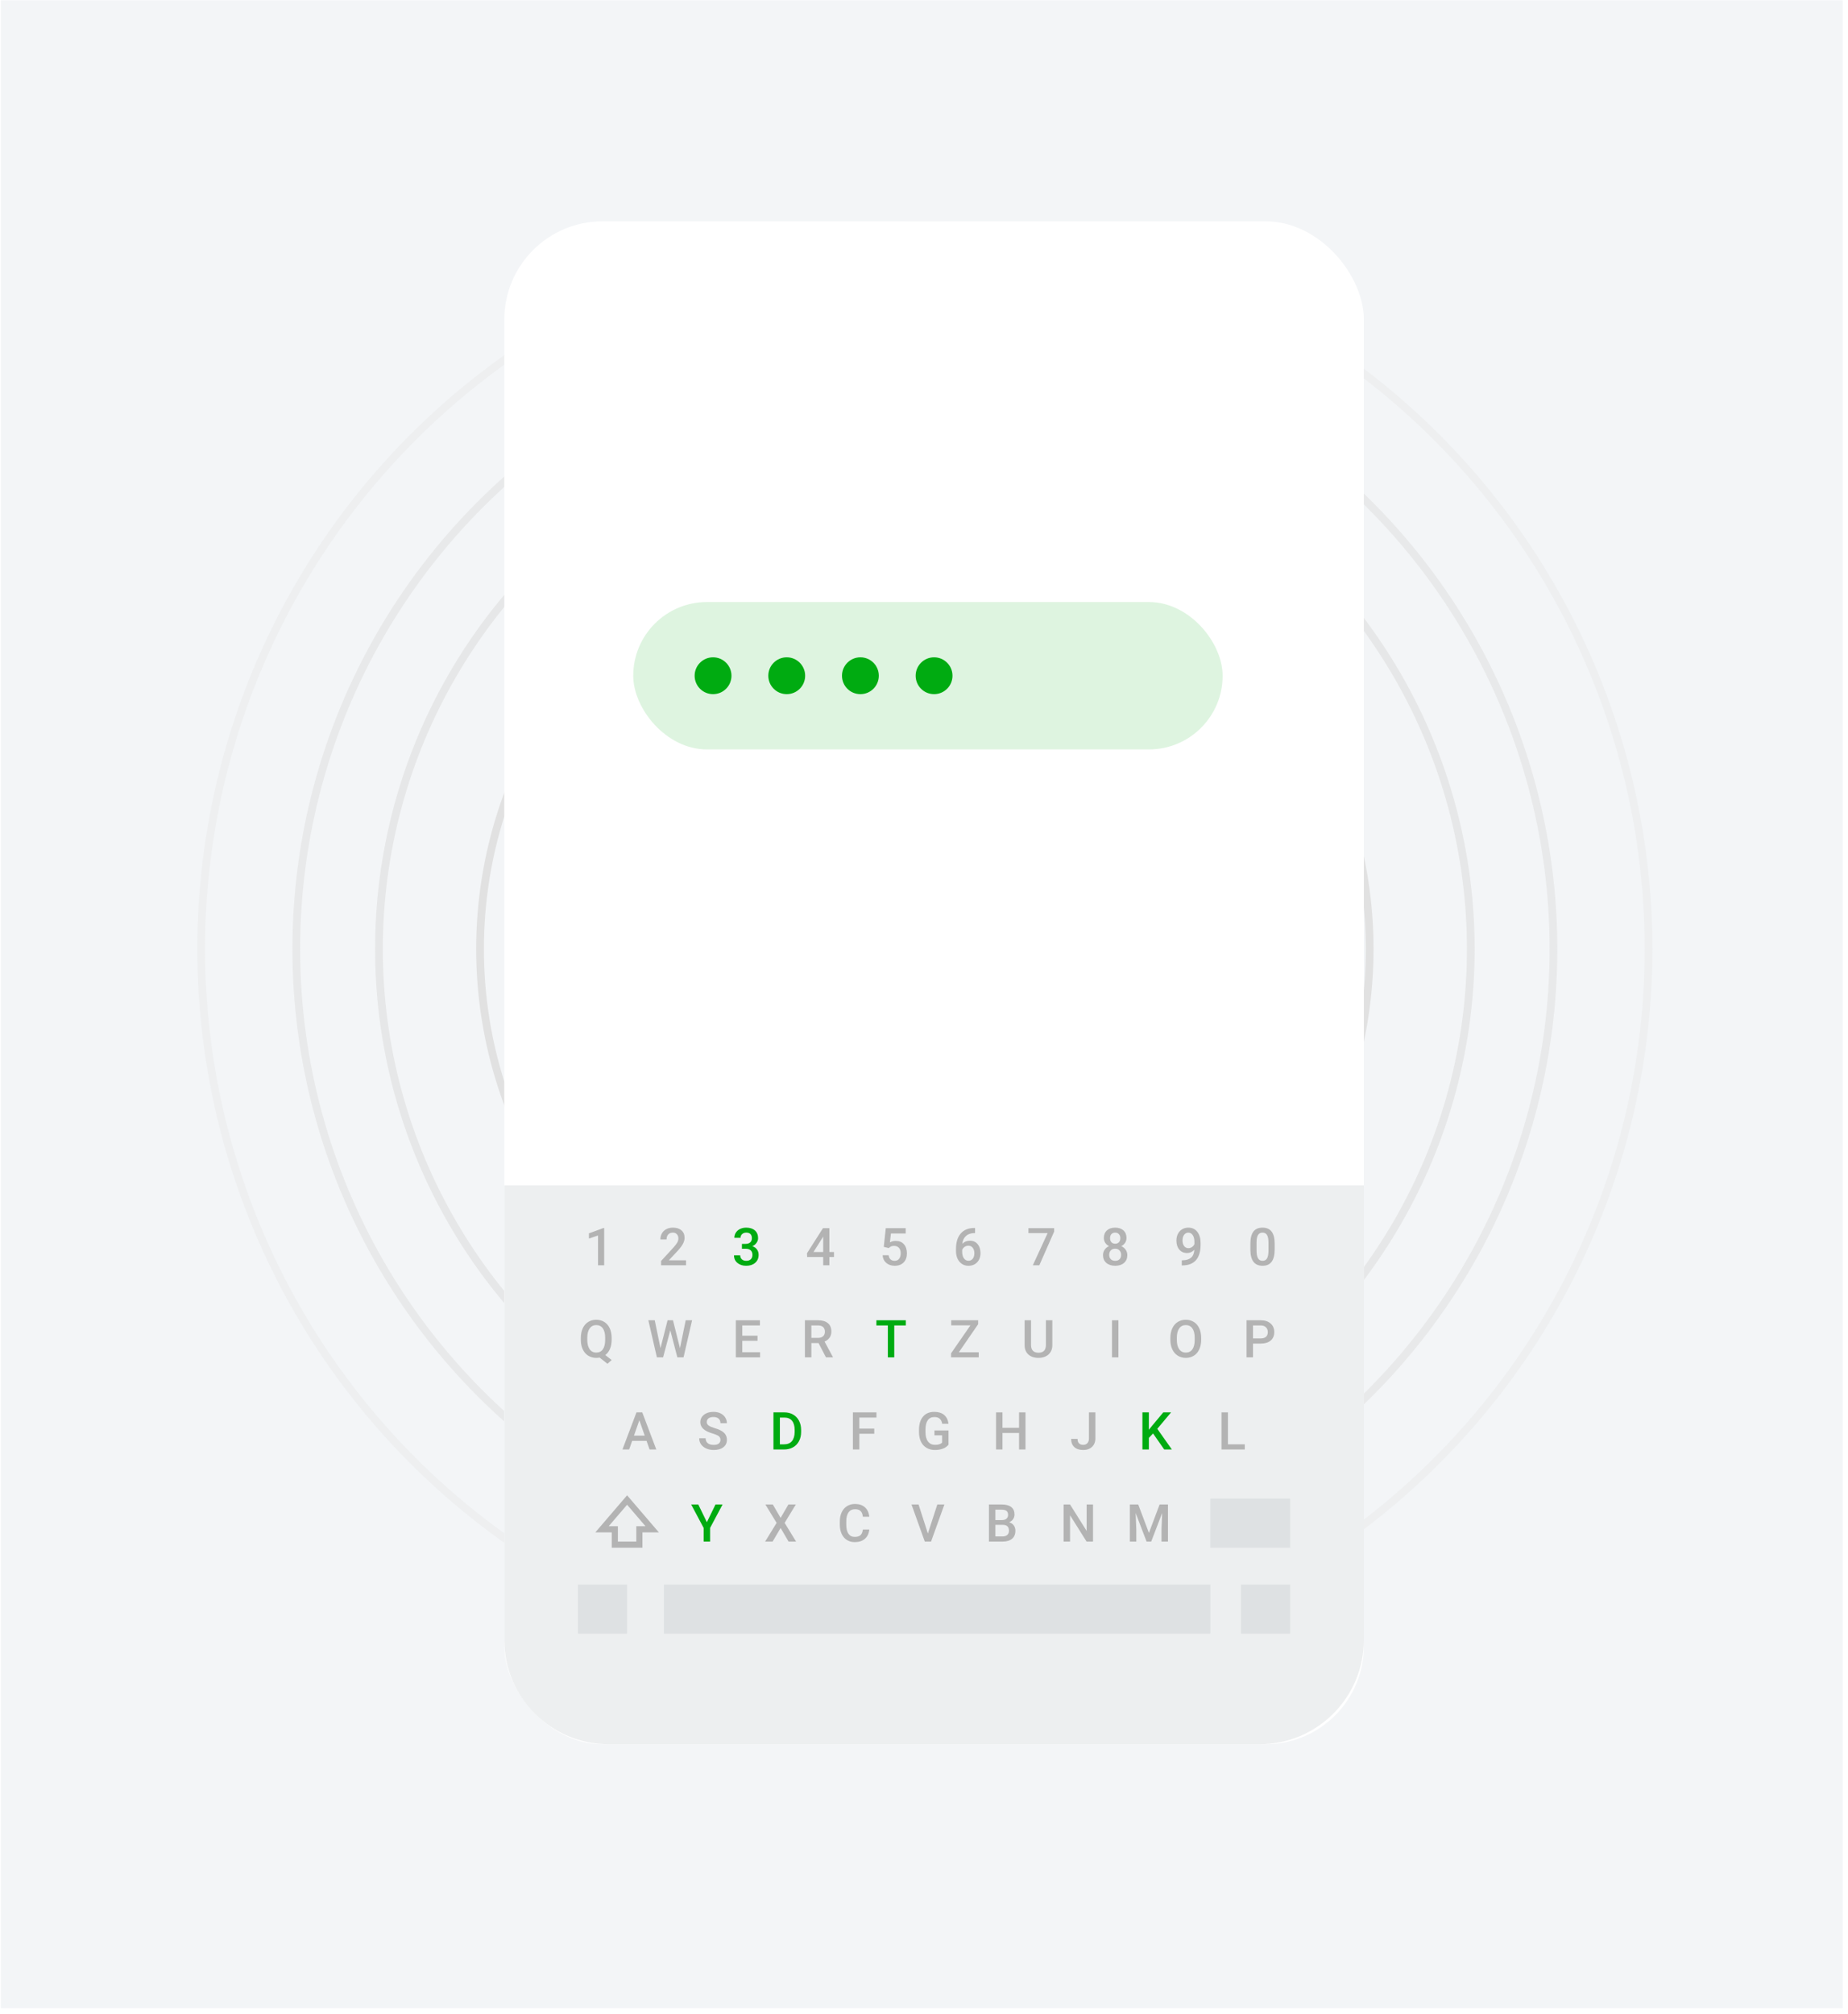 <svg width="301" height="328" viewBox="0 0 301 328" fill="none" xmlns="http://www.w3.org/2000/svg">
<rect x="0.141" y="0.041" width="300" height="327" fill="#F3F5F7"/>
<circle opacity="0.7" cx="150.642" cy="154.54" r="88.919" stroke="#E1E1E1" stroke-width="1.258"/>
<circle cx="150.64" cy="154.54" r="72.451" stroke="#E1E1E1" stroke-width="1.258"/>
<circle opacity="0.6" cx="150.641" cy="154.541" r="102.385" stroke="#E1E1E1" stroke-width="1.258"/>
<circle opacity="0.3" cx="150.641" cy="154.541" r="117.871" stroke="#E1E1E1" stroke-width="1.258"/>
<g filter="url(#filter0_f_5236_5635)">
<rect x="207.141" y="281.041" width="109.285" height="209" rx="10" transform="rotate(-179.841 207.141 281.041)" fill="black" fill-opacity="0.4"/>
<rect x="206.728" y="280.626" width="108.458" height="208.173" rx="9.587" transform="rotate(-179.841 206.728 280.626)" stroke="#B3B3B3" stroke-width="0.827"/>
</g>
<g filter="url(#filter1_i_5236_5635)">
<rect x="82.141" y="36.041" width="140" height="248" rx="16" fill="white"/>
</g>
<g style="mix-blend-mode:multiply">
<path d="M82.141 193.041H222.141V267.041C222.141 276.429 214.529 284.041 205.141 284.041H99.141C89.752 284.041 82.141 276.429 82.141 267.041V193.041Z" fill="#EDEFF0"/>
</g>
<rect opacity="0.5" x="103.141" y="98.04" width="96" height="24" rx="12" fill="#BEEAC2"/>
<circle cx="116.141" cy="110.041" r="3" fill="#00AB11"/>
<circle cx="128.141" cy="110.041" r="3" fill="#00AB11"/>
<circle cx="140.141" cy="110.041" r="3" fill="#00AB11"/>
<circle cx="152.141" cy="110.041" r="3" fill="#00AB11"/>
<path d="M98.408 206.041H97.404V201.189L95.922 201.695V200.844L98.28 199.977H98.408V206.041Z" fill="#B3B3B3"/>
<path d="M111.741 206.041H107.677V205.347L109.69 203.152C109.981 202.828 110.187 202.558 110.309 202.343C110.433 202.124 110.496 201.905 110.496 201.687C110.496 201.399 110.414 201.167 110.251 200.99C110.09 200.812 109.873 200.724 109.599 200.724C109.273 200.724 109.019 200.823 108.84 201.023C108.66 201.222 108.57 201.494 108.57 201.84H107.561C107.561 201.472 107.644 201.142 107.81 200.848C107.979 200.552 108.218 200.323 108.528 200.159C108.841 199.996 109.201 199.915 109.607 199.915C110.194 199.915 110.656 200.063 110.994 200.359C111.334 200.652 111.504 201.059 111.504 201.579C111.504 201.88 111.418 202.197 111.247 202.529C111.078 202.859 110.8 203.233 110.413 203.654L108.935 205.235H111.741V206.041Z" fill="#B3B3B3"/>
<path d="M120.844 202.558H121.458C121.768 202.556 122.013 202.475 122.193 202.318C122.375 202.16 122.467 201.932 122.467 201.633C122.467 201.345 122.39 201.122 122.238 200.965C122.089 200.804 121.859 200.724 121.549 200.724C121.278 200.724 121.055 200.803 120.881 200.96C120.707 201.115 120.62 201.319 120.62 201.571H119.611C119.611 201.261 119.693 200.978 119.856 200.724C120.022 200.469 120.252 200.271 120.545 200.13C120.841 199.986 121.172 199.915 121.537 199.915C122.14 199.915 122.613 200.067 122.956 200.371C123.302 200.673 123.475 201.093 123.475 201.633C123.475 201.904 123.388 202.16 123.214 202.401C123.042 202.639 122.819 202.818 122.545 202.94C122.877 203.054 123.129 203.232 123.301 203.476C123.475 203.719 123.562 204.01 123.562 204.347C123.562 204.889 123.375 205.321 123.002 205.642C122.631 205.963 122.143 206.124 121.537 206.124C120.956 206.124 120.48 205.969 120.109 205.659C119.738 205.349 119.553 204.937 119.553 204.422H120.562C120.562 204.688 120.65 204.903 120.827 205.069C121.007 205.235 121.248 205.318 121.549 205.318C121.862 205.318 122.108 205.235 122.288 205.069C122.468 204.903 122.558 204.663 122.558 204.347C122.558 204.029 122.464 203.784 122.276 203.613C122.087 203.441 121.808 203.355 121.437 203.355H120.844V202.558Z" fill="#00AB11"/>
<path d="M135.089 203.886H135.84V204.696H135.089V206.041H134.081V204.696H131.47L131.441 204.082L134.047 199.998H135.089V203.886ZM132.499 203.886H134.081V201.363L134.006 201.496L132.499 203.886Z" fill="#B3B3B3"/>
<path d="M143.947 203.044L144.275 199.998H147.521V200.869H145.114L144.948 202.313C145.227 202.153 145.542 202.073 145.894 202.073C146.469 202.073 146.916 202.257 147.234 202.625C147.555 202.993 147.716 203.488 147.716 204.111C147.716 204.725 147.539 205.215 147.185 205.58C146.83 205.942 146.345 206.124 145.728 206.124C145.174 206.124 144.715 205.967 144.35 205.655C143.987 205.339 143.791 204.924 143.76 204.409H144.736C144.775 204.703 144.88 204.928 145.051 205.086C145.223 205.241 145.447 205.318 145.724 205.318C146.034 205.318 146.274 205.208 146.446 204.986C146.62 204.765 146.707 204.463 146.707 204.082C146.707 203.714 146.612 203.423 146.421 203.21C146.23 202.994 145.967 202.886 145.632 202.886C145.45 202.886 145.295 202.911 145.167 202.961C145.04 203.008 144.902 203.102 144.752 203.243L143.947 203.044Z" fill="#B3B3B3"/>
<path d="M158.815 199.969V200.803H158.691C158.126 200.811 157.675 200.966 157.338 201.268C157 201.569 156.799 201.997 156.736 202.55C157.06 202.21 157.473 202.04 157.977 202.04C158.511 202.04 158.931 202.228 159.239 202.604C159.548 202.98 159.703 203.466 159.703 204.061C159.703 204.675 159.522 205.173 159.16 205.555C158.8 205.934 158.327 206.124 157.74 206.124C157.137 206.124 156.647 205.901 156.271 205.455C155.897 205.01 155.711 204.426 155.711 203.704V203.359C155.711 202.3 155.968 201.47 156.483 200.869C157 200.269 157.743 199.969 158.711 199.969H158.815ZM157.732 202.853C157.511 202.853 157.307 202.915 157.122 203.04C156.939 203.164 156.805 203.33 156.719 203.538V203.845C156.719 204.293 156.813 204.65 157.001 204.916C157.19 205.179 157.433 205.31 157.732 205.31C158.031 205.31 158.267 205.198 158.442 204.974C158.616 204.75 158.703 204.455 158.703 204.09C158.703 203.725 158.615 203.427 158.438 203.198C158.26 202.968 158.025 202.853 157.732 202.853Z" fill="#B3B3B3"/>
<path d="M171.699 200.558L169.284 206.041H168.225L170.637 200.807H167.511V199.998H171.699V200.558Z" fill="#B3B3B3"/>
<path d="M183.483 201.591C183.483 201.887 183.407 202.152 183.255 202.384C183.103 202.614 182.895 202.795 182.633 202.928C182.948 203.074 183.19 203.275 183.359 203.53C183.53 203.784 183.616 204.072 183.616 204.393C183.616 204.924 183.436 205.346 183.077 205.659C182.717 205.969 182.238 206.124 181.641 206.124C181.04 206.124 180.559 205.967 180.196 205.655C179.837 205.342 179.657 204.921 179.657 204.393C179.657 204.069 179.743 203.779 179.914 203.521C180.086 203.264 180.326 203.066 180.636 202.928C180.376 202.795 180.17 202.614 180.018 202.384C179.868 202.152 179.794 201.887 179.794 201.591C179.794 201.077 179.96 200.669 180.292 200.367C180.624 200.065 181.072 199.915 181.636 199.915C182.204 199.915 182.653 200.065 182.985 200.367C183.317 200.669 183.483 201.077 183.483 201.591ZM182.608 204.343C182.608 204.044 182.518 203.803 182.338 203.621C182.161 203.435 181.926 203.343 181.632 203.343C181.339 203.343 181.104 203.434 180.927 203.617C180.752 203.799 180.665 204.041 180.665 204.343C180.665 204.639 180.751 204.876 180.923 205.053C181.097 205.23 181.336 205.318 181.641 205.318C181.945 205.318 182.182 205.233 182.35 205.061C182.522 204.889 182.608 204.65 182.608 204.343ZM182.479 201.629C182.479 201.366 182.403 201.15 182.251 200.981C182.099 200.81 181.894 200.724 181.636 200.724C181.379 200.724 181.176 200.806 181.026 200.969C180.877 201.129 180.802 201.349 180.802 201.629C180.802 201.905 180.877 202.125 181.026 202.289C181.179 202.452 181.383 202.533 181.641 202.533C181.898 202.533 182.101 202.452 182.251 202.289C182.403 202.125 182.479 201.905 182.479 201.629Z" fill="#B3B3B3"/>
<path d="M194.537 203.513C194.2 203.87 193.805 204.048 193.354 204.048C192.823 204.048 192.4 203.863 192.084 203.492C191.769 203.119 191.611 202.629 191.611 202.023C191.611 201.625 191.691 201.263 191.852 200.94C192.012 200.616 192.241 200.364 192.537 200.184C192.833 200.004 193.176 199.915 193.566 199.915C194.175 199.915 194.657 200.141 195.014 200.595C195.371 201.049 195.55 201.656 195.55 202.417V202.699C195.55 203.79 195.304 204.621 194.811 205.194C194.319 205.767 193.584 206.057 192.607 206.065H192.487V205.231H192.632C193.227 205.223 193.684 205.08 194.002 204.804C194.32 204.524 194.498 204.094 194.537 203.513ZM193.566 203.26C193.768 203.26 193.957 203.202 194.135 203.085C194.312 202.969 194.449 202.809 194.545 202.604V202.21C194.545 201.764 194.454 201.406 194.271 201.135C194.089 200.864 193.852 200.728 193.562 200.728C193.271 200.728 193.039 200.848 192.865 201.089C192.693 201.327 192.607 201.629 192.607 201.994C192.607 202.373 192.694 202.679 192.869 202.911C193.043 203.144 193.275 203.26 193.566 203.26Z" fill="#B3B3B3"/>
<path d="M207.616 203.496C207.616 204.365 207.453 205.021 207.126 205.464C206.803 205.904 206.309 206.124 205.645 206.124C204.992 206.124 204.499 205.909 204.167 205.48C203.838 205.049 203.669 204.411 203.661 203.567V202.521C203.661 201.652 203.823 201.001 204.146 200.566C204.473 200.132 204.97 199.915 205.636 199.915C206.298 199.915 206.79 200.126 207.114 200.55C207.441 200.973 207.608 201.607 207.616 202.45V203.496ZM206.608 202.367C206.608 201.8 206.53 201.385 206.375 201.122C206.22 200.857 205.974 200.724 205.636 200.724C205.307 200.724 205.065 200.85 204.91 201.102C204.755 201.351 204.674 201.741 204.665 202.272V203.642C204.665 204.206 204.744 204.627 204.902 204.903C205.06 205.18 205.307 205.318 205.645 205.318C205.969 205.318 206.208 205.191 206.363 204.937C206.518 204.679 206.599 204.278 206.608 203.733V202.367Z" fill="#B3B3B3"/>
<path d="M99.623 218.177C99.623 218.75 99.531 219.246 99.349 219.667C99.169 220.085 98.916 220.417 98.589 220.663L99.627 221.472L98.946 222.086L97.659 221.07C97.491 221.106 97.309 221.124 97.116 221.124C96.629 221.124 96.193 221.005 95.808 220.767C95.427 220.526 95.13 220.184 94.92 219.741C94.713 219.299 94.608 218.788 94.605 218.21V217.87C94.605 217.28 94.709 216.76 94.916 216.309C95.126 215.858 95.421 215.514 95.8 215.276C96.182 215.035 96.618 214.915 97.107 214.915C97.606 214.915 98.044 215.034 98.423 215.271C98.805 215.507 99.1 215.847 99.307 216.292C99.515 216.735 99.62 217.251 99.623 217.841V218.177ZM98.568 217.861C98.568 217.181 98.441 216.665 98.186 216.313C97.932 215.962 97.572 215.786 97.107 215.786C96.656 215.786 96.302 215.965 96.045 216.322C95.79 216.676 95.66 217.177 95.655 217.824V218.177C95.655 218.83 95.782 219.34 96.037 219.708C96.294 220.076 96.654 220.26 97.116 220.26C97.583 220.26 97.942 220.083 98.191 219.729C98.442 219.375 98.568 218.857 98.568 218.177V217.861Z" fill="#B3B3B3"/>
<path d="M110.755 219.546L111.685 214.998H112.727L111.332 221.041H110.328L109.178 216.629L108.003 221.041H106.995L105.6 214.998H106.642L107.58 219.538L108.734 214.998H109.614L110.755 219.546Z" fill="#B3B3B3"/>
<path d="M123.384 218.343H120.902V220.202H123.803V221.041H119.852V214.998H123.774V215.844H120.902V217.513H123.384V218.343Z" fill="#B3B3B3"/>
<path d="M133.323 218.712H132.153V221.041H131.103V214.998H133.228C133.925 214.998 134.463 215.154 134.842 215.467C135.221 215.779 135.411 216.232 135.411 216.824C135.411 217.228 135.313 217.567 135.116 217.841C134.923 218.112 134.651 218.321 134.303 218.467L135.66 220.987V221.041H134.535L133.323 218.712ZM132.153 217.87H133.232C133.586 217.87 133.863 217.781 134.062 217.604C134.261 217.424 134.361 217.179 134.361 216.869C134.361 216.546 134.268 216.295 134.083 216.118C133.9 215.941 133.626 215.85 133.261 215.844H132.153V217.87Z" fill="#B3B3B3"/>
<path d="M147.54 215.844H145.655V221.041H144.614V215.844H142.746V214.998H147.54V215.844Z" fill="#00AB11"/>
<path d="M159.415 220.215V221.041H155.219V220.215H159.415ZM159.32 215.641L155.605 221.041H154.908V220.381L158.635 214.998H159.32V215.641ZM158.934 214.998V215.828H154.933V214.998H158.934Z" fill="#B3B3B3"/>
<path d="M171.403 214.998V219.036C171.403 219.678 171.196 220.187 170.784 220.563C170.375 220.937 169.828 221.124 169.145 221.124C168.453 221.124 167.904 220.94 167.497 220.572C167.09 220.201 166.887 219.688 166.887 219.032V214.998H167.933V219.04C167.933 219.444 168.035 219.753 168.24 219.966C168.445 220.179 168.746 220.285 169.145 220.285C169.953 220.285 170.357 219.859 170.357 219.007V214.998H171.403Z" fill="#B3B3B3"/>
<path d="M182.164 221.041H181.118V214.998H182.164V221.041Z" fill="#B3B3B3"/>
<path d="M195.643 218.177C195.643 218.769 195.541 219.289 195.336 219.737C195.131 220.183 194.838 220.526 194.456 220.767C194.077 221.005 193.64 221.124 193.145 221.124C192.655 221.124 192.218 221.005 191.833 220.767C191.451 220.526 191.155 220.184 190.945 219.741C190.738 219.299 190.632 218.788 190.63 218.21V217.87C190.63 217.28 190.733 216.76 190.941 216.309C191.151 215.858 191.446 215.514 191.825 215.276C192.207 215.035 192.644 214.915 193.136 214.915C193.629 214.915 194.065 215.034 194.444 215.271C194.826 215.507 195.12 215.847 195.328 216.292C195.535 216.735 195.641 217.251 195.643 217.841V218.177ZM194.593 217.861C194.593 217.192 194.466 216.678 194.211 216.322C193.96 215.965 193.601 215.786 193.136 215.786C192.683 215.786 192.327 215.965 192.07 216.322C191.815 216.676 191.685 217.178 191.68 217.828V218.177C191.68 218.841 191.808 219.354 192.066 219.717C192.326 220.079 192.685 220.26 193.145 220.26C193.61 220.26 193.967 220.083 194.216 219.729C194.467 219.375 194.593 218.857 194.593 218.177V217.861Z" fill="#B3B3B3"/>
<path d="M204.086 218.795V221.041H203.036V214.998H205.348C206.023 214.998 206.559 215.173 206.954 215.525C207.353 215.876 207.552 216.341 207.552 216.919C207.552 217.511 207.357 217.972 206.967 218.301C206.579 218.631 206.036 218.795 205.336 218.795H204.086ZM204.086 217.953H205.348C205.722 217.953 206.007 217.865 206.203 217.691C206.4 217.514 206.498 217.26 206.498 216.927C206.498 216.601 206.398 216.341 206.199 216.147C206 215.951 205.726 215.85 205.377 215.844H204.086V217.953Z" fill="#B3B3B3"/>
<path d="M105.307 234.634H102.966L102.476 236.041H101.385L103.667 229.998H104.61L106.896 236.041H105.801L105.307 234.634ZM103.261 233.787H105.012L104.136 231.28L103.261 233.787Z" fill="#B3B3B3"/>
<path d="M117.348 234.484C117.348 234.219 117.254 234.014 117.066 233.87C116.881 233.726 116.545 233.581 116.058 233.434C115.571 233.287 115.183 233.124 114.896 232.944C114.345 232.598 114.07 232.147 114.07 231.591C114.07 231.104 114.267 230.703 114.663 230.388C115.062 230.072 115.578 229.915 116.211 229.915C116.632 229.915 117.007 229.992 117.336 230.147C117.665 230.302 117.924 230.523 118.112 230.811C118.3 231.096 118.394 231.413 118.394 231.761H117.348C117.348 231.446 117.249 231.2 117.05 231.023C116.853 230.843 116.571 230.753 116.203 230.753C115.86 230.753 115.593 230.826 115.402 230.973C115.214 231.12 115.12 231.324 115.12 231.587C115.12 231.809 115.222 231.994 115.427 232.143C115.632 232.29 115.969 232.434 116.439 232.575C116.91 232.713 117.288 232.872 117.573 233.052C117.858 233.229 118.066 233.434 118.199 233.667C118.332 233.896 118.398 234.166 118.398 234.476C118.398 234.979 118.205 235.381 117.817 235.679C117.433 235.976 116.91 236.124 116.249 236.124C115.811 236.124 115.409 236.043 115.041 235.883C114.676 235.72 114.391 235.495 114.186 235.21C113.984 234.925 113.883 234.593 113.883 234.214H114.933C114.933 234.557 115.046 234.823 115.273 235.011C115.5 235.199 115.825 235.293 116.249 235.293C116.614 235.293 116.888 235.22 117.07 235.073C117.256 234.924 117.348 234.728 117.348 234.484Z" fill="#B3B3B3"/>
<path d="M125.978 236.041V229.998H127.763C128.297 229.998 128.77 230.117 129.182 230.354C129.597 230.592 129.918 230.93 130.145 231.367C130.372 231.804 130.486 232.305 130.486 232.87V233.173C130.486 233.745 130.371 234.249 130.141 234.683C129.914 235.118 129.589 235.453 129.166 235.688C128.745 235.923 128.262 236.041 127.717 236.041H125.978ZM127.028 230.844V235.202H127.713C128.264 235.202 128.686 235.031 128.979 234.688C129.275 234.342 129.426 233.846 129.431 233.202V232.865C129.431 232.21 129.289 231.709 129.004 231.363C128.719 231.017 128.305 230.844 127.763 230.844H127.028Z" fill="#00AB11"/>
<path d="M142.4 233.48H139.968V236.041H138.918V229.998H142.757V230.844H139.968V232.641H142.4V233.48Z" fill="#B3B3B3"/>
<path d="M154.494 235.256C154.275 235.541 153.972 235.757 153.585 235.904C153.198 236.05 152.758 236.124 152.265 236.124C151.759 236.124 151.311 236.009 150.92 235.779C150.53 235.549 150.229 235.222 150.016 234.795C149.805 234.367 149.696 233.867 149.688 233.297V232.824C149.688 231.911 149.906 231.198 150.344 230.687C150.781 230.172 151.391 229.915 152.174 229.915C152.846 229.915 153.38 230.081 153.776 230.413C154.172 230.745 154.41 231.223 154.49 231.849H153.46C153.344 231.121 152.922 230.757 152.195 230.757C151.724 230.757 151.366 230.927 151.12 231.268C150.876 231.605 150.75 232.102 150.742 232.758V233.222C150.742 233.875 150.879 234.383 151.153 234.746C151.43 235.105 151.813 235.285 152.302 235.285C152.839 235.285 153.221 235.163 153.448 234.92V233.737H152.203V232.94H154.494V235.256Z" fill="#B3B3B3"/>
<path d="M167.031 236.041H165.985V233.355H163.283V236.041H162.233V229.998H163.283V232.513H165.985V229.998H167.031V236.041Z" fill="#B3B3B3"/>
<path d="M177.367 229.998H178.413V234.235C178.413 234.813 178.232 235.273 177.869 235.613C177.509 235.953 177.034 236.124 176.441 236.124C175.811 236.124 175.324 235.964 174.98 235.646C174.637 235.328 174.466 234.885 174.466 234.318H175.512C175.512 234.639 175.591 234.881 175.748 235.044C175.909 235.205 176.14 235.285 176.441 235.285C176.724 235.285 176.948 235.192 177.114 235.007C177.283 234.819 177.367 234.56 177.367 234.231V229.998Z" fill="#B3B3B3"/>
<path d="M187.809 233.43L187.124 234.156V236.041H186.074V229.998H187.124V232.832L187.705 232.114L189.473 229.998H190.743L188.498 232.675L190.872 236.041H189.626L187.809 233.43Z" fill="#00AB11"/>
<path d="M200.006 235.202H202.749V236.041H198.956V229.998H200.006V235.202Z" fill="#B3B3B3"/>
<path d="M113.734 244.998L115.136 247.882L116.539 244.998H117.693L115.659 248.816V251.041H114.609V248.816L112.576 244.998H113.734Z" fill="#00AB11"/>
<path d="M127.145 247.181L128.415 244.998H129.627L127.801 247.994L129.668 251.041H128.444L127.145 248.824L125.842 251.041H124.621L126.493 247.994L124.663 244.998H125.875L127.145 247.181Z" fill="#B3B3B3"/>
<path d="M141.589 249.073C141.528 249.718 141.291 250.222 140.875 250.584C140.46 250.944 139.908 251.124 139.219 251.124C138.738 251.124 138.313 251.01 137.945 250.783C137.58 250.554 137.298 250.228 137.099 249.808C136.899 249.387 136.796 248.899 136.787 248.343V247.778C136.787 247.208 136.888 246.706 137.09 246.272C137.292 245.837 137.581 245.503 137.958 245.267C138.337 245.032 138.774 244.915 139.269 244.915C139.936 244.915 140.473 245.096 140.88 245.458C141.286 245.821 141.523 246.333 141.589 246.994H140.543C140.494 246.559 140.366 246.247 140.162 246.056C139.96 245.862 139.662 245.765 139.269 245.765C138.813 245.765 138.461 245.933 138.215 246.268C137.972 246.6 137.847 247.088 137.842 247.733V248.268C137.842 248.921 137.958 249.419 138.19 249.762C138.425 250.105 138.768 250.277 139.219 250.277C139.632 250.277 139.942 250.184 140.149 249.999C140.357 249.813 140.488 249.505 140.543 249.073H141.589Z" fill="#B3B3B3"/>
<path d="M151.132 249.725L152.668 244.998H153.822L151.647 251.041H150.63L148.464 244.998H149.613L151.132 249.725Z" fill="#B3B3B3"/>
<path d="M161.074 251.041V244.998H163.145C163.828 244.998 164.348 245.135 164.705 245.408C165.062 245.682 165.241 246.09 165.241 246.633C165.241 246.91 165.166 247.159 165.017 247.38C164.867 247.601 164.649 247.773 164.361 247.895C164.687 247.983 164.939 248.15 165.116 248.397C165.296 248.64 165.386 248.934 165.386 249.277C165.386 249.844 165.203 250.28 164.838 250.584C164.476 250.888 163.955 251.041 163.278 251.041H161.074ZM162.124 248.314V250.202H163.29C163.619 250.202 163.877 250.121 164.062 249.957C164.247 249.794 164.34 249.567 164.34 249.277C164.34 248.649 164.019 248.328 163.377 248.314H162.124ZM162.124 247.542H163.153C163.48 247.542 163.734 247.468 163.917 247.322C164.102 247.172 164.195 246.962 164.195 246.691C164.195 246.392 164.109 246.176 163.938 246.043C163.769 245.911 163.504 245.844 163.145 245.844H162.124V247.542Z" fill="#B3B3B3"/>
<path d="M178.031 251.041H176.981L174.288 246.753V251.041H173.238V244.998H174.288L176.99 249.302V244.998H178.031V251.041Z" fill="#B3B3B3"/>
<path d="M185.393 244.998L187.136 249.629L188.875 244.998H190.233V251.041H189.187V249.048L189.291 246.384L187.506 251.041H186.755L184.974 246.388L185.078 249.048V251.041H184.032V244.998H185.393Z" fill="#B3B3B3"/>
<path d="M102.52 244.715L102.141 244.272L101.761 244.715L98.761 248.215L98.053 249.041H99.141H100.141V251.041V251.541H100.641H103.641H104.141V251.041V249.041H105.141H106.228L105.52 248.215L102.52 244.715Z" stroke="#B3B3B3"/>
<rect opacity="0.2" x="197.141" y="244.041" width="13" height="8" fill="#A4AEB3"/>
<rect opacity="0.2" x="94.141" y="258.041" width="8" height="8" fill="#A4AEB3"/>
<rect opacity="0.2" x="108.141" y="258.041" width="89" height="8" fill="#A4AEB3"/>
<rect opacity="0.2" x="202.141" y="258.041" width="8" height="8" fill="#A4AEB3"/>
<defs>
<filter id="filter0_f_5236_5635" x="57.885" y="31.765" width="189.809" height="289.248" filterUnits="userSpaceOnUse" color-interpolation-filters="sRGB">
<feFlood flood-opacity="0" result="BackgroundImageFix"/>
<feBlend mode="normal" in="SourceGraphic" in2="BackgroundImageFix" result="shape"/>
<feGaussianBlur stdDeviation="20" result="effect1_foregroundBlur_5236_5635"/>
</filter>
<filter id="filter1_i_5236_5635" x="82.141" y="36.041" width="140" height="248" filterUnits="userSpaceOnUse" color-interpolation-filters="sRGB">
<feFlood flood-opacity="0" result="BackgroundImageFix"/>
<feBlend mode="normal" in="SourceGraphic" in2="BackgroundImageFix" result="shape"/>
<feColorMatrix in="SourceAlpha" type="matrix" values="0 0 0 0 0 0 0 0 0 0 0 0 0 0 0 0 0 0 127 0" result="hardAlpha"/>
<feOffset/>
<feGaussianBlur stdDeviation="7.5"/>
<feComposite in2="hardAlpha" operator="arithmetic" k2="-1" k3="1"/>
<feColorMatrix type="matrix" values="0 0 0 0 0.754 0 0 0 0 0.754 0 0 0 0 0.754 0 0 0 1 0"/>
<feBlend mode="normal" in2="shape" result="effect1_innerShadow_5236_5635"/>
</filter>
</defs>
</svg>
